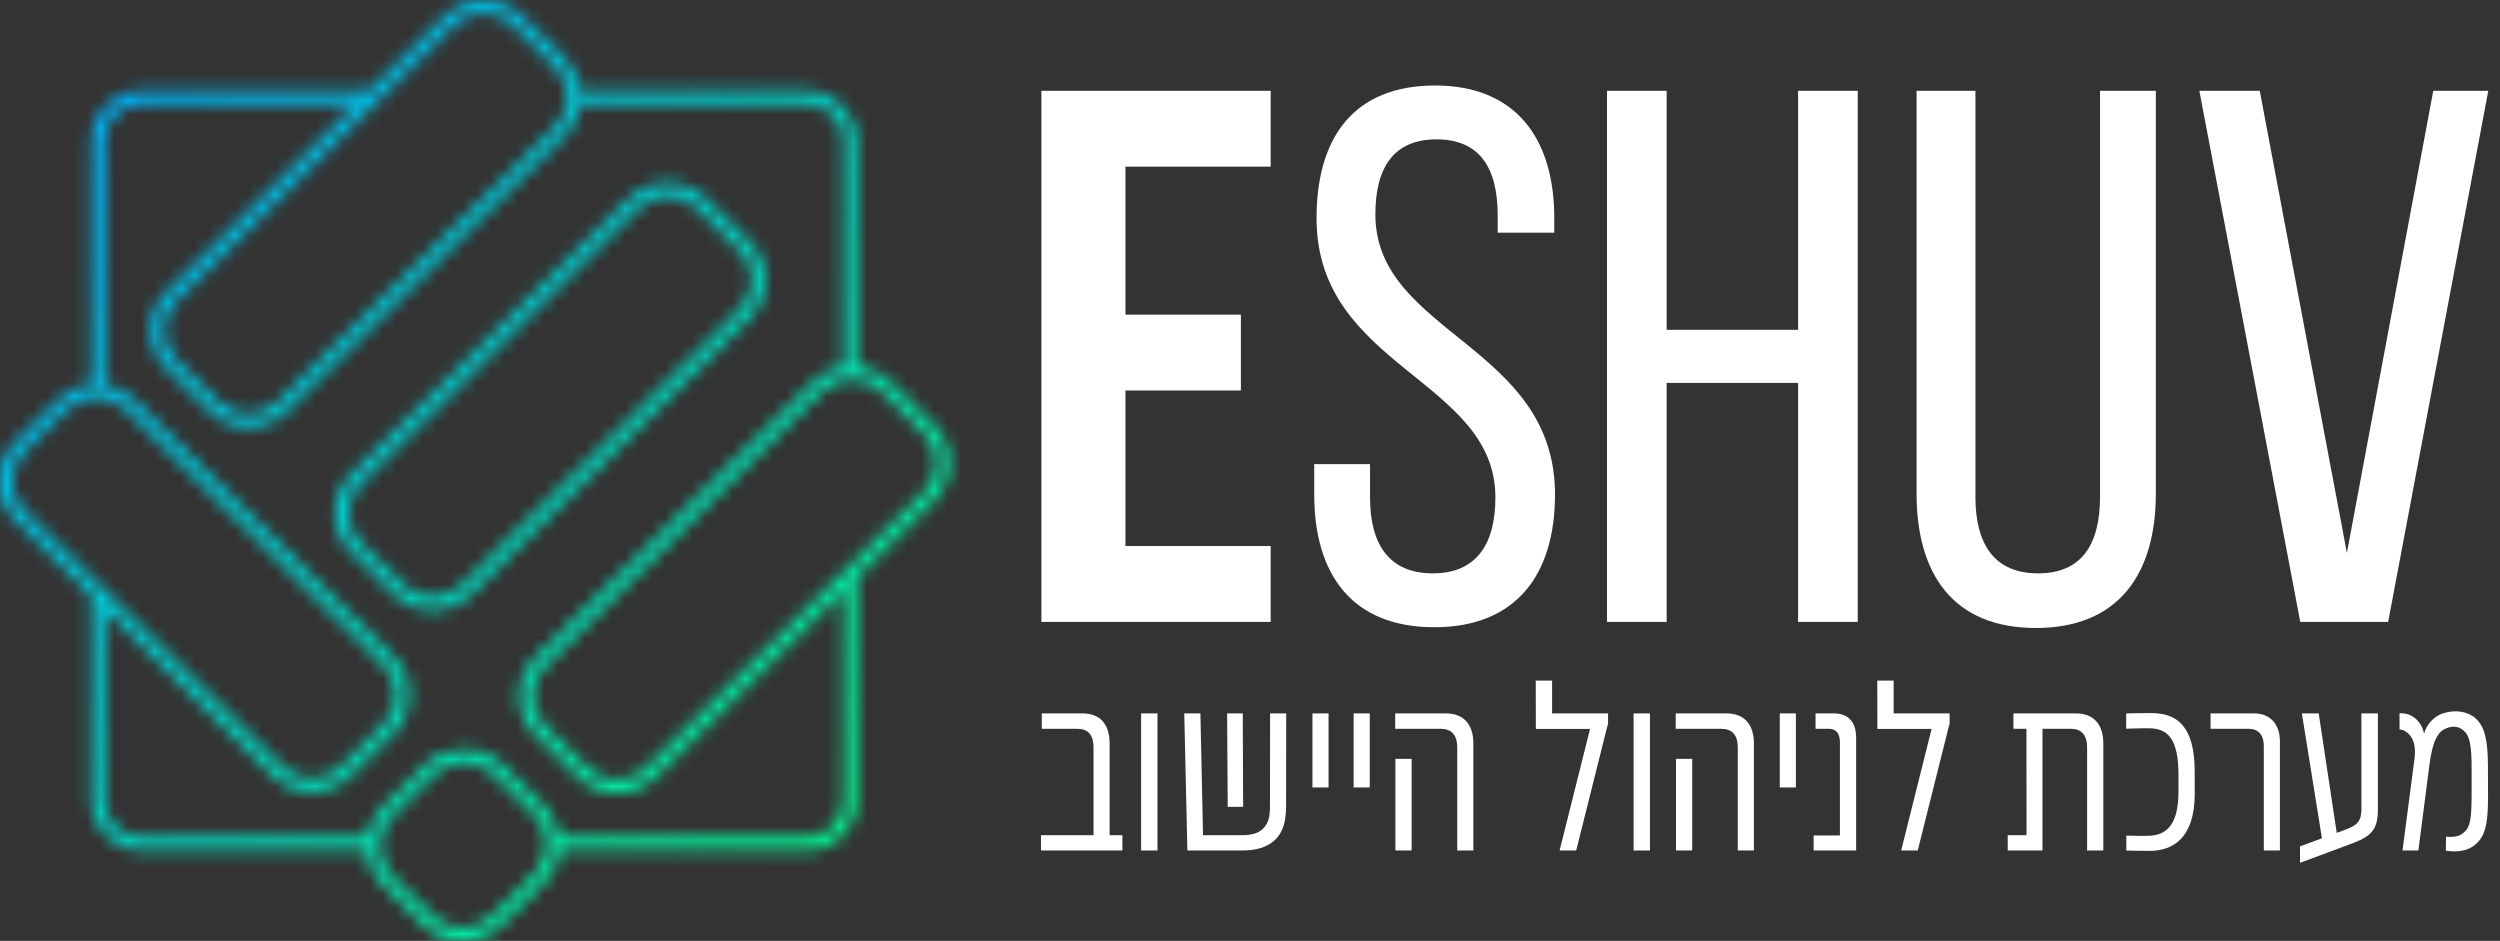 <svg width="186" height="70" viewBox="0 0 186 70" fill="none" xmlns="http://www.w3.org/2000/svg">
<rect x="0" y="0" width="186" height="70" fill="#333333" stroke="none"/>
<g clip-path="url(#clip0_134_455)">
<mask id="mask0_134_455" style="mask-type:luminance" maskUnits="userSpaceOnUse" x="24" y="13" width="33" height="33">
<path d="M30.005 43.515L26.817 40.35C26.233 39.773 25.914 39.002 25.914 38.185C25.914 37.368 26.235 36.6 26.817 36.021L47.494 15.495C48.077 14.916 48.852 14.599 49.675 14.599C50.498 14.599 51.272 14.918 51.855 15.495L55.044 18.66C55.625 19.239 55.946 20.006 55.946 20.825C55.946 21.643 55.625 22.41 55.042 22.989L34.364 43.515C33.783 44.092 33.009 44.411 32.184 44.411C31.359 44.411 30.586 44.092 30.003 43.515M46.787 14.797L26.11 35.323C24.516 36.904 24.516 39.468 26.11 41.048L29.298 44.213C30.095 45.004 31.137 45.399 32.182 45.399C33.226 45.399 34.269 45.004 35.065 44.213L55.743 23.687C57.336 22.105 57.336 19.541 55.743 17.962L52.554 14.797C51.758 14.006 50.713 13.611 49.671 13.611C48.628 13.611 47.584 14.006 46.787 14.797Z" fill="white"/>
</mask>
<g mask="url(#mask0_134_455)">
<path d="M40.928 -2.677L8.508 29.506L40.928 61.69L73.349 29.506L40.928 -2.677Z" fill="url(#paint0_linear_134_455)"/>
</g>
<mask id="mask1_134_455" style="mask-type:luminance" maskUnits="userSpaceOnUse" x="-1" y="0" width="72" height="71">
<path d="M21.015 57.029L1.804 37.959C0.601 36.765 0.601 34.825 1.804 33.632L4.993 30.467C5.576 29.89 6.35 29.572 7.173 29.572C7.997 29.572 8.771 29.89 9.354 30.467L28.564 49.537C29.765 50.731 29.765 52.672 28.564 53.866L25.376 57.031C24.793 57.608 24.018 57.926 23.195 57.926C22.372 57.926 21.598 57.608 21.015 57.031M43.712 57.126L40.524 53.961C39.321 52.766 39.321 50.826 40.524 49.631L61.201 29.105C61.784 28.526 62.559 28.21 63.382 28.21C64.205 28.21 64.979 28.529 65.562 29.105L68.751 32.271C69.332 32.847 69.653 33.618 69.653 34.435C69.653 35.252 69.332 36.021 68.751 36.6L48.073 57.126C47.49 57.705 46.716 58.021 45.893 58.021C45.07 58.021 44.295 57.703 43.712 57.126ZM43.218 7.492C43.218 7.492 43.218 7.498 43.218 7.502C43.218 7.498 43.218 7.496 43.218 7.492ZM16.294 29.908L13.105 26.743C12.522 26.166 12.203 25.396 12.203 24.579C12.203 23.762 12.524 22.993 13.105 22.414L33.783 1.888C34.364 1.311 35.138 0.993 35.963 0.993C36.788 0.993 37.561 1.311 38.144 1.888L41.332 5.053C41.916 5.63 42.235 6.401 42.235 7.218C42.235 8.035 41.914 8.803 41.332 9.382L20.655 29.908C20.072 30.487 19.297 30.804 18.474 30.804C17.651 30.804 16.877 30.485 16.294 29.908ZM33.078 1.19L12.4 21.716C10.807 23.298 10.807 25.862 12.4 27.441L15.589 30.606C16.385 31.397 17.43 31.793 18.472 31.793C19.515 31.793 20.559 31.397 21.356 30.606L42.033 10.08C42.696 9.425 43.08 8.598 43.194 7.742H60.004C61.52 7.742 62.754 8.967 62.754 10.472V27.27C61.926 27.397 61.132 27.774 60.496 28.407L39.818 48.933C38.225 50.515 38.225 53.077 39.818 54.658L43.007 57.824C43.803 58.614 44.846 59.01 45.891 59.01C46.935 59.01 47.978 58.614 48.774 57.824L62.754 43.947V59.567C62.754 61.072 61.52 62.296 60.004 62.296H41.629C41.517 61.441 41.131 60.616 40.469 59.958L37.4 56.912C36.603 56.121 35.561 55.726 34.517 55.726V56.714C35.34 56.714 36.114 57.033 36.697 57.61L39.766 60.656C40.969 61.85 40.969 63.791 39.766 64.983L36.577 68.148C35.996 68.727 35.222 69.044 34.397 69.044C33.572 69.044 32.799 68.725 32.216 68.148L29.147 65.102C27.946 63.91 27.946 61.967 29.147 60.775L32.336 57.61C32.917 57.033 33.691 56.714 34.517 56.714V55.726C33.472 55.726 32.429 56.121 31.633 56.912L28.444 60.077C27.814 60.702 27.434 61.483 27.302 62.296H10.547C9.031 62.296 7.797 61.072 7.797 59.567V45.308L20.309 57.729C21.106 58.52 22.151 58.915 23.193 58.915C24.236 58.915 25.28 58.52 26.077 57.729L29.265 54.564C30.858 52.982 30.858 50.42 29.265 48.839L10.055 29.769C9.419 29.138 8.622 28.759 7.797 28.631V10.474C7.797 8.969 9.031 7.744 10.547 7.744H26.475L27.471 6.756H10.547C8.48 6.756 6.802 8.424 6.802 10.474V28.601C5.883 28.684 4.989 29.073 4.286 29.769L1.097 32.934C-0.496 34.516 -0.496 37.08 1.097 38.659L6.8 44.32V59.567C6.8 61.616 8.48 63.284 10.545 63.284H27.264C27.343 64.202 27.735 65.1 28.442 65.804L31.511 68.85C32.307 69.641 33.35 70.036 34.395 70.036C35.439 70.036 36.482 69.641 37.278 68.85L40.467 65.685C41.143 65.013 41.532 64.162 41.633 63.284H60.002C62.067 63.284 63.747 61.616 63.747 59.567V42.958L69.45 37.298C71.043 35.716 71.043 33.154 69.45 31.573L66.261 28.407C65.56 27.709 64.664 27.32 63.747 27.239V10.474C63.747 8.424 62.067 6.756 60.002 6.756H43.198C43.096 5.878 42.708 5.029 42.032 4.355L38.843 1.19C38.046 0.399 37.004 0.004 35.959 0.004C34.915 0.004 33.872 0.399 33.076 1.19" fill="white"/>
</mask>
<g mask="url(#mask1_134_455)">
<path d="M35.277 -35.505L-35.768 35.02L35.277 105.545L106.322 35.02L35.277 -35.505Z" fill="url(#paint1_linear_134_455)"/>
</g>
<path d="M83.734 23.409H92.322V29.053H83.734V40.626H94.539V46.271H77.479V6.756H94.539V12.4H83.734V23.409Z" fill="white"/>
<path d="M115.637 16.239V17.312H111.428V16.013C111.428 12.457 110.063 10.369 106.878 10.369C103.694 10.369 102.328 12.457 102.328 15.957C102.328 24.821 115.692 25.666 115.692 36.787C115.692 42.771 112.792 46.666 106.706 46.666C100.619 46.666 97.778 42.771 97.778 36.787V34.53H101.93V37.013C101.93 40.57 103.409 42.658 106.594 42.658C109.778 42.658 111.258 40.57 111.258 37.013C111.258 28.206 97.951 27.36 97.951 16.239C97.951 10.143 100.794 6.361 106.767 6.361C112.739 6.361 115.639 10.256 115.639 16.239" fill="white"/>
<path d="M123.998 28.488V46.271H119.561V6.756H123.998V24.538H133.778V6.756H138.215V46.271H133.778V28.488H123.998Z" fill="white"/>
<path d="M146.971 36.957C146.971 40.513 148.394 42.658 151.635 42.658C154.876 42.658 156.242 40.513 156.242 36.957V6.756H160.394V36.731C160.394 42.714 157.608 46.722 151.466 46.722C145.325 46.722 142.594 42.714 142.594 36.731V6.756H146.973V36.957H146.971Z" fill="white"/>
<path d="M168.126 6.756L174.609 41.135L181.035 6.756H185.129L177.679 46.271H171.14L163.633 6.756H168.126Z" fill="white"/>
<path d="M80.139 54.223H77.509V53.077H80.547C81.773 53.077 82.555 53.799 82.555 55.324V62.139H83.506V63.276H77.45V62.139H81.358V55.633C81.358 54.618 80.913 54.223 80.141 54.223" fill="white"/>
<path d="M86.116 53.077H84.898V63.276H86.116V53.077Z" fill="white"/>
<path d="M88.111 53.077H89.31L89.505 62.139H92.409C92.986 62.139 93.59 62.034 93.972 61.654C94.389 61.231 94.486 60.729 94.486 59.996L94.494 53.077H95.693L95.685 59.944C95.685 61.019 95.498 61.882 94.868 62.482C94.246 63.081 93.35 63.274 92.478 63.274H88.341L88.109 53.075L88.111 53.077ZM92.462 53.077L92.489 60.033H91.342L91.298 53.077H92.46H92.462Z" fill="white"/>
<path d="M98.845 53.077H97.646V58.586H98.845V53.077Z" fill="white"/>
<path d="M101.91 53.077H100.711V58.586H101.91V53.077Z" fill="white"/>
<path d="M103.8 53.077H107.584C108.809 53.077 109.618 53.799 109.618 55.324V63.276H108.419V55.633C108.419 54.618 107.947 54.223 107.175 54.223H103.802V53.077H103.8ZM103.818 56.462H105.025V63.276H103.818V56.462Z" fill="white"/>
<path d="M118.299 54.233H114.267L114.259 50.636H115.477V53.077H119.64V53.854C119.64 53.898 119.614 53.942 119.577 54.065L117.269 63.276H116.035L118.299 54.233Z" fill="white"/>
<path d="M122.756 53.077H121.539V63.276H122.756V53.077Z" fill="white"/>
<path d="M124.674 53.077H128.456C129.682 53.077 130.49 53.799 130.49 55.324V63.276H129.291V55.633C129.291 54.618 128.82 54.223 128.048 54.223H124.674V53.077ZM124.693 56.462H125.9V63.276H124.693V56.462Z" fill="white"/>
<path d="M133.614 53.077H132.415V58.586H133.614V53.077Z" fill="white"/>
<path d="M134.937 62.157H136.89V55.219C136.89 54.479 136.518 54.223 136.081 54.223H135.077V53.077H136.463C137.351 53.077 138.097 53.561 138.097 54.892V63.276H134.935V62.157H134.937Z" fill="white"/>
<path d="M143.71 54.233H139.678L139.67 50.636H140.887V53.077H145.051V53.854C145.051 53.898 145.024 53.942 144.988 54.065L142.679 63.276H141.446L143.71 54.233Z" fill="white"/>
<path d="M149.373 62.139H150.775L150.767 54.223H149.8V53.077H154.454C155.679 53.077 156.488 53.799 156.488 55.324V63.274H155.281V55.631C155.281 54.618 154.809 54.221 154.047 54.221H151.96V63.274H149.375V62.137L149.373 62.139Z" fill="white"/>
<path d="M158.199 63.276V62.167C158.795 62.193 159.362 62.193 159.815 62.185C161.138 62.159 162.079 61.437 162.079 58.889V57.664C162.079 54.949 161.28 54.191 159.868 54.182C159.512 54.174 159.024 54.191 158.189 54.217V53.079C159.024 53.053 159.433 53.053 160.036 53.053C161.973 53.053 163.286 54.005 163.286 57.434V59.074C163.286 62.266 161.741 63.305 159.929 63.305C159.431 63.305 158.782 63.297 158.197 63.278" fill="white"/>
<path d="M167.291 54.223H164.466V53.077H167.708C168.799 53.077 169.626 53.765 169.626 55.183V63.274H168.427V55.518C168.427 54.707 168.055 54.223 167.291 54.223Z" fill="white"/>
<path d="M171.118 62.968L172.752 62.369L171.26 53.077H172.512L173.853 61.963L174.554 61.707C175.406 61.39 175.69 61.072 175.69 60.164V53.077H176.915V60.19C176.915 61.663 176.499 62.183 175.034 62.738L171.126 64.192L171.118 62.966V62.968Z" fill="white"/>
<path d="M178.523 53.069H178.718C179.332 53.069 180.147 53.555 180.352 54.594C180.494 53.959 181.09 53.218 181.933 53.025C182.679 52.813 183.585 52.918 184.162 53.43C184.802 53.995 185.103 54.866 185.103 57.053L185.111 59.31C185.111 61.531 184.827 62.298 184.107 62.881C183.654 63.25 183.043 63.357 182.518 63.339C182.297 63.339 182.091 63.313 181.968 63.286L181.986 62.237C182.03 62.246 182.146 62.264 182.278 62.264C182.652 62.272 183.032 62.219 183.372 61.885C183.798 61.471 183.878 60.88 183.888 59.151V57.202C183.896 55.387 183.727 54.717 183.301 54.364C182.955 54.037 182.484 53.995 182.075 54.162C181.435 54.364 181 54.999 180.752 56.877L179.927 63.276H178.746L179.626 56.559C179.679 56.188 179.679 55.897 179.661 55.703C179.59 54.618 178.826 54.275 178.57 54.275H178.525V53.067L178.523 53.069Z" fill="white"/>
</g>
<defs>
<linearGradient id="paint0_linear_134_455" x1="15.075" y1="1.961" x2="68.158" y2="55.436" gradientUnits="userSpaceOnUse">
<stop stop-color="#00B0FC"/>
<stop offset="1" stop-color="#04F692"/>
</linearGradient>
<linearGradient id="paint1_linear_134_455" x1="6.465" y1="6.002" x2="61.944" y2="61.891" gradientUnits="userSpaceOnUse">
<stop stop-color="#00B0FC"/>
<stop offset="1" stop-color="#04F692"/>
</linearGradient>
<clipPath id="clip0_134_455">
<rect width="185.132" height="70" fill="white"/>
</clipPath>
</defs>
</svg>
